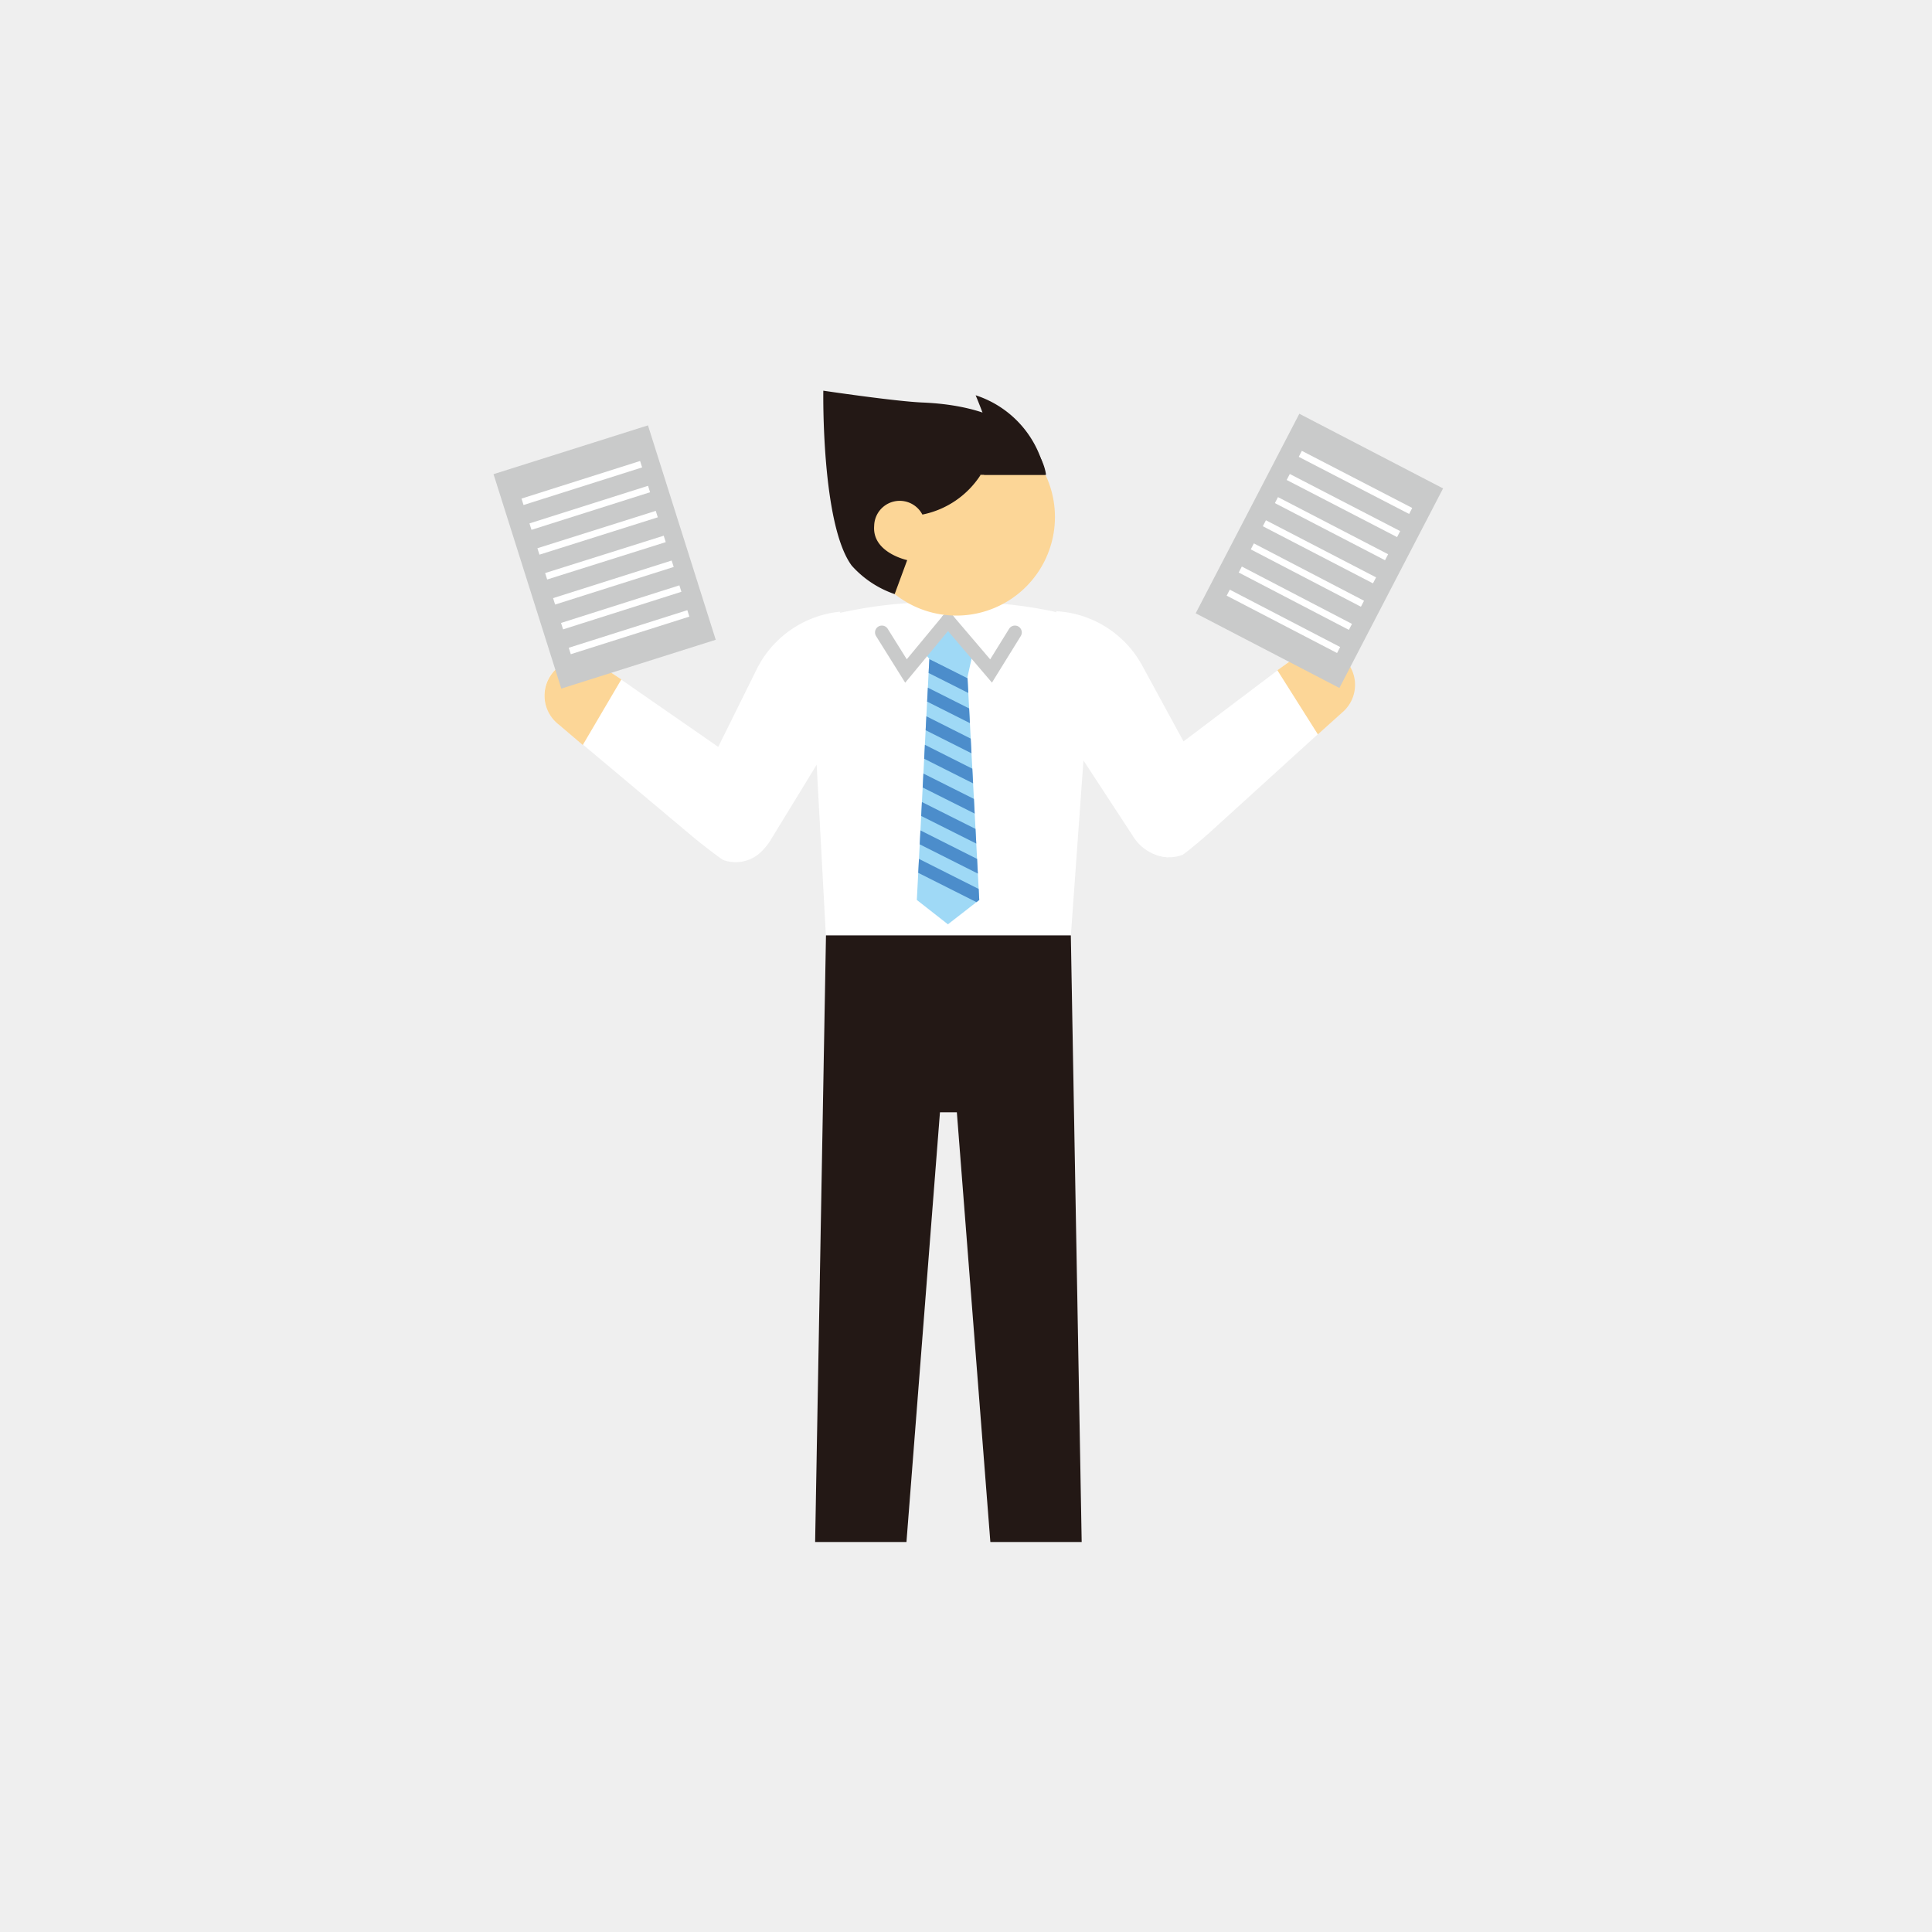 <svg xmlns="http://www.w3.org/2000/svg" xmlns:xlink="http://www.w3.org/1999/xlink" viewBox="0 0 80.16 80.16"><defs><style>.cls-1,.cls-11,.cls-7{fill:none;}.cls-2{fill:#efefef;}.cls-3{fill:#fff;}.cls-4{fill:#9fd9f6;}.cls-5{clip-path:url(#clip-path);}.cls-6{fill:#4c8dcb;}.cls-7{stroke:#c9caca;stroke-linecap:round;stroke-width:0.57px;}.cls-11,.cls-7{stroke-miterlimit:10;}.cls-8{fill:#fcd697;}.cls-9{fill:#231815;}.cls-10{fill:#c9caca;}.cls-11{stroke:#fff;stroke-width:0.28px;}</style><clipPath id="clip-path"><polygon class="cls-1" points="38.04 37.34 39.33 38.35 40.63 37.34 40.09 27.13 38.57 27.13 38.04 37.34"/></clipPath></defs><title>アセット 1</title><g id="レイヤー_2" data-name="レイヤー 2"><g id="レイアウト"><rect class="cls-2" width="80.16" height="80.16"/><path class="cls-3" d="M39.35,25a17.58,17.58,0,0,0-4.12.35c-2,.37-2.76,1.06-3.88,4l2.47,1.2.45,8.34L33.82,64h3.79L39,46.15h.7L41.09,64h3.79l-.45-25.17.6-8.34,2.43-.8c-1.47-2.81-2-4-4-4.37A17.58,17.58,0,0,0,39.35,25Z"/><polygon class="cls-4" points="38.04 37.34 39.33 38.35 40.63 37.34 40.09 27.13 38.57 27.13 38.04 37.34"/><g class="cls-5"><rect class="cls-6" x="39.05" y="34.01" width="0.53" height="5.05" transform="translate(-10.99 55.23) rotate(-63.29)"/><rect class="cls-6" x="39.05" y="32.79" width="0.53" height="5.05" transform="translate(-9.91 54.56) rotate(-63.29)"/><rect class="cls-6" x="39.05" y="31.58" width="0.53" height="5.05" transform="translate(-8.79 53.96) rotate(-63.36)"/><rect class="cls-6" x="39.05" y="30.36" width="0.53" height="5.05" transform="translate(-7.71 53.29) rotate(-63.36)"/><rect class="cls-6" x="39.05" y="29.15" width="0.53" height="5.05" transform="translate(-6.65 52.55) rotate(-63.28)"/><rect class="cls-6" x="39.05" y="27.93" width="0.53" height="5.05" transform="translate(-5.56 51.89) rotate(-63.29)"/><rect class="cls-6" x="39.05" y="26.71" width="0.53" height="5.05" transform="translate(-4.47 51.22) rotate(-63.29)"/><rect class="cls-6" x="39.05" y="25.5" width="0.53" height="5.05" transform="translate(-3.39 50.54) rotate(-63.28)"/></g><polygon class="cls-4" points="38.56 27.34 40.14 28.1 40.4 26.92 39.33 25.74 38.28 27 38.56 27.34"/><polyline class="cls-7" points="39.33 25.74 41.12 27.84 42.11 26.24"/><polyline class="cls-7" points="39.33 25.74 37.59 27.84 36.59 26.24"/><path class="cls-8" d="M38.92,25.47a4.09,4.09,0,1,0-3.26-4.77A4.08,4.08,0,0,0,38.92,25.47Z"/><path class="cls-9" d="M37.12,24.65l.52-1.41s-1.46-.31-1.37-1.42a1.06,1.06,0,0,1,2-.47L39,19.7h4.4s-.23-2.8-5.14-3c-1.14-.05-4.1-.49-4.1-.49s-.09,5.55,1.18,7.26A4.23,4.23,0,0,0,37.12,24.65Z"/><path class="cls-9" d="M40.69,19.7a3.75,3.75,0,0,1-2.42,1.65l.47-2Z"/><path class="cls-9" d="M43.37,19.7a4.28,4.28,0,0,0-2.89-3.3,19,19,0,0,1,.71,2l-.36,1.3Z"/><polygon class="cls-9" points="34.27 38.81 33.82 63.98 37.61 63.98 39 46.15 39.7 46.15 41.09 63.98 44.88 63.98 44.43 38.81 34.27 38.81"/><path class="cls-3" d="M44.92,31.5h0L47,34.68a1.84,1.84,0,0,0,1.46.89h0L49.78,32l-2.37-4.35a4.33,4.33,0,0,0-3.59-2.29"/><path class="cls-3" d="M48.59,31.15l5.15-3.89a1.5,1.5,0,1,1,1.92,2.31l-5.5,5s-.69.61-1.08.89a1.52,1.52,0,0,1-2-1.91A4.86,4.86,0,0,1,48.59,31.15Z"/><path class="cls-8" d="M53,27.81l.76-.55a1.5,1.5,0,0,1,1.92,2.31l-1,.9Z"/><path class="cls-3" d="M34,31.54h0l-2,3.27a1.85,1.85,0,0,1-1.42.94h0l-1.41-3.49,2.2-4.44a4.34,4.34,0,0,1,3.49-2.44"/><path class="cls-3" d="M30.32,31.35,25,27.66a1.5,1.5,0,0,0-1.82,2.39l5.7,4.78s.72.58,1.12.85a1.52,1.52,0,0,0,1.93-2A4.8,4.8,0,0,0,30.32,31.35Z"/><path class="cls-8" d="M25.78,28.19,25,27.67a1.49,1.49,0,0,0-2.1.28,1.51,1.51,0,0,0,.28,2.11l1,.85Z"/><rect class="cls-10" x="21.73" y="18.44" width="6.72" height="9.33" transform="translate(-5.8 8.64) rotate(-17.54)"/><line class="cls-11" x1="21.68" y1="20.82" x2="26.6" y2="19.26"/><line class="cls-11" x1="22.01" y1="21.85" x2="26.93" y2="20.29"/><line class="cls-11" x1="22.34" y1="22.88" x2="27.25" y2="21.33"/><line class="cls-11" x1="22.66" y1="23.91" x2="27.58" y2="22.36"/><line class="cls-11" x1="22.99" y1="24.95" x2="27.91" y2="23.39"/><line class="cls-11" x1="23.32" y1="25.98" x2="28.23" y2="24.42"/><line class="cls-11" x1="23.64" y1="27.01" x2="28.56" y2="25.45"/><rect class="cls-10" x="51.38" y="18.19" width="6.72" height="9.33" transform="translate(16.7 -22.66) rotate(27.45)"/><line class="cls-11" x1="53.95" y1="18.83" x2="58.53" y2="21.2"/><line class="cls-11" x1="53.45" y1="19.79" x2="58.03" y2="22.16"/><line class="cls-11" x1="52.96" y1="20.75" x2="57.53" y2="23.12"/><line class="cls-11" x1="52.46" y1="21.71" x2="57.03" y2="24.08"/><line class="cls-11" x1="51.96" y1="22.67" x2="56.53" y2="25.05"/><line class="cls-11" x1="51.46" y1="23.63" x2="56.03" y2="26.01"/><line class="cls-11" x1="50.96" y1="24.59" x2="55.54" y2="26.97"/></g></g></svg>